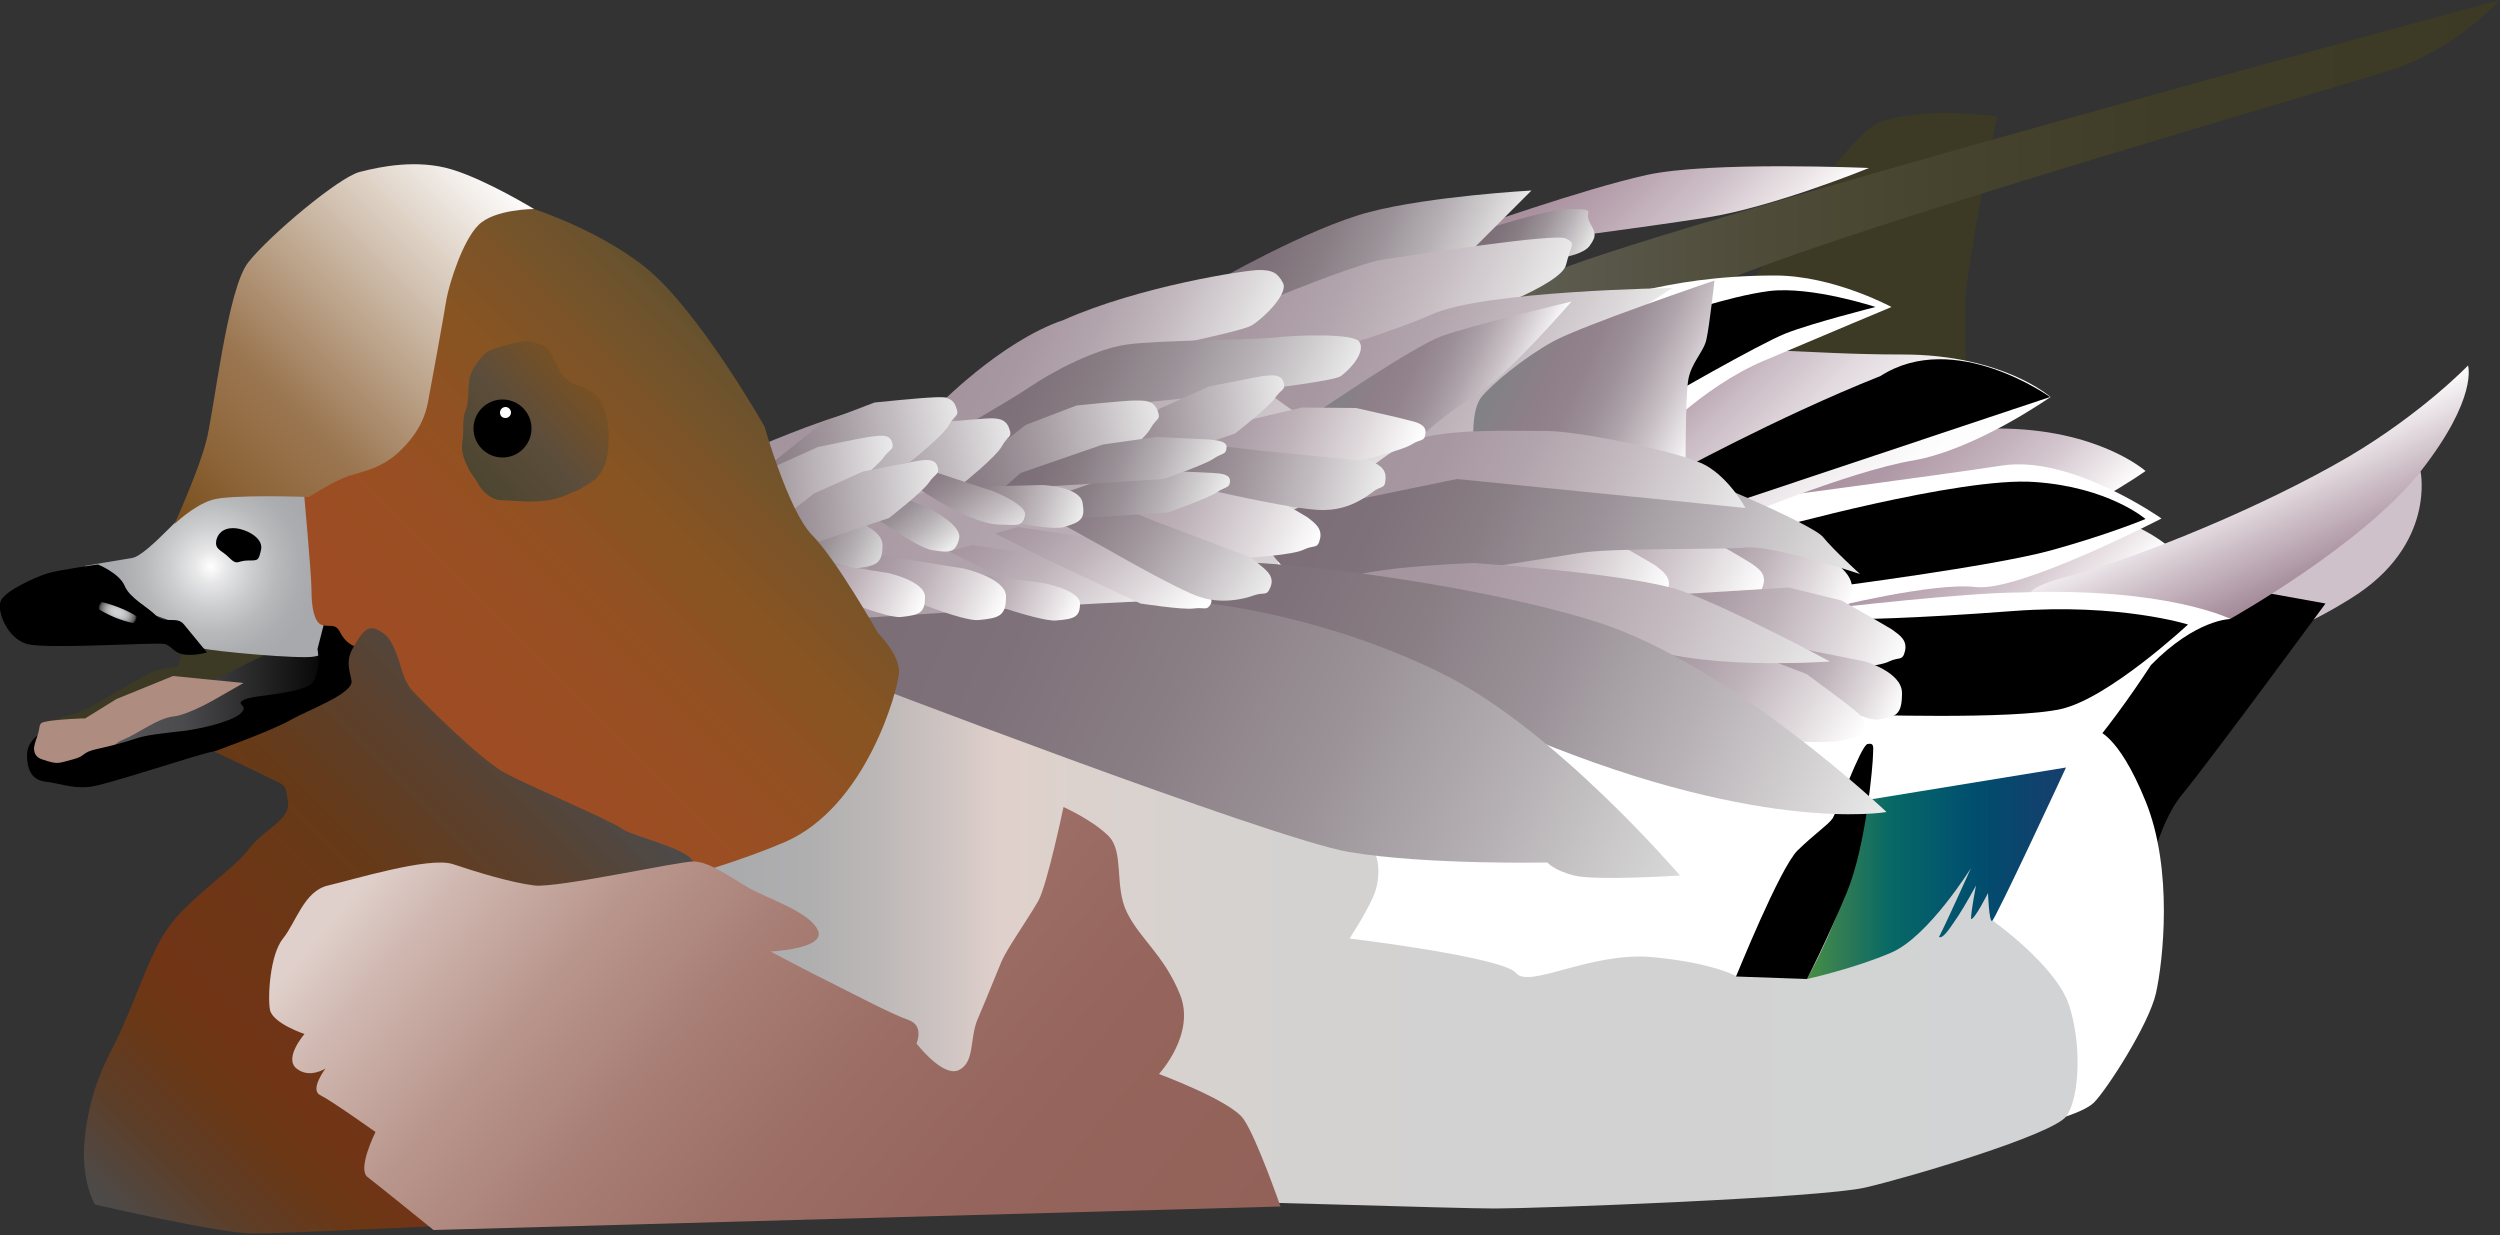 
        <svg xmlns:rdf="http://www.w3.org/1999/02/22-rdf-syntax-ns#" xmlns="http://www.w3.org/2000/svg" xmlns:cc="http://creativecommons.org/ns#" xmlns:xlink="http://www.w3.org/1999/xlink" xmlns:dc="http://purl.org/dc/elements/1.1/" x="0px" y="0px" width="500" height="247" viewBox="0 0 500 247" xml:space="preserve">
            <rect x="0" y="0" width="500" height="247" fill="#333333" stroke="none"/>
            <title>Anas penelope (Eurasian Wigeon)</title>
            <desc xmlns:ian_image_library="https://ian.umces.edu/media-library/">
                <ian_image_library:title>Anas penelope (Eurasian Wigeon)</ian_image_library:title>
                <ian_image_library:descr>Illustration of Anas penelope (Eurasian Wigeon)</ian_image_library:descr>
                <ian_image_library:scene>
                    <ian_image_library:contains>bird, Eurasian, wigeon, Chordata, Aves, Anseriformes, Anatidae, Anas, penelope</ian_image_library:contains>
                    <ian_image_library:when>2003-04-01</ian_image_library:when>
                </ian_image_library:scene>
            </desc>
            
<g id="ian_symbols_845aced851c71c74255be5b52a4a1389">
	<g id="ian_symbols_1f7ba36425e0ea44d9285af3aa0174cb">
	</g>
</g>
<g id="ian_symbols_c35802f944322ac4e187098c7e0a1250">
</g>
<g id="ian_symbols_9b9a05c7d4f202f4357b73972943d64c">
	<g id="ian_symbols_832a0de2d17d0454f532a92383730cfa">
		<g>
				<linearGradient id="ian_symbols_3da125d93e6d5ce409e842e1e4a64220" gradientUnits="userSpaceOnUse" x1="1570.527" y1="2515.414" x2="1000.152" y2="2781.389" gradientTransform="matrix(0.2 0 0 -0.2 -44.145 631.524)">
				<stop  offset="0" style="stop-color:#EBEBEB"/>
				<stop  offset="0.128" style="stop-color:#DBD7D9"/>
				<stop  offset="0.354" style="stop-color:#C3B9BF"/>
				<stop  offset="0.578" style="stop-color:#B2A4AC"/>
				<stop  offset="0.795" style="stop-color:#A797A1"/>
				<stop  offset="1" style="stop-color:#A3939D"/>
			</linearGradient>
			<path fill="url(#ian_symbols_3da125d93e6d5ce409e842e1e4a64220)" d="M150.2,89.9c0,0,13.2-5.8,21.7-7.9c8.5-2.1,17.5-3.2,20.6-2.1c3.2,1.1,6.3,4.8,6.3,4.8l10.6-1.6
				l14.3-6.9l30.2-4.8l20.1,9l12.7,11.6l-11.1,16.4l-24.9,9.5l-47.6,11.1h-44.4L148.7,91"/>
			<path fill="#CFC1C9" d="M484.1,94.2c0,0,3.2,14.8-13.8,25.4c-16.9,10.6-27.5,10.6-27.5,10.6l-5.3-5.3c0,0,11.7-6.4,21.2-10.6
				C468.3,110,484.1,94.2,484.1,94.2L484.1,94.2z"/>
			<path d="M429.1,177.8c0,0,2.1-12.7,7.4-19c5.3-6.4,28.6-38.1,28.6-38.1l-23.3-4.2L415.3,145L429.1,177.8L429.1,177.8z"/>
			<path fill="#FFFFFF" d="M339.2,93.6l79.7,52.1l0.2,0.3c0,0,4.4,0.4,10,14.2c5.6,13.7,3.5,32.1,2.1,38.4
				c-1.4,6.3-9.9,19.4-12.4,21.9c-2.5,2.5-12,4.6-12,4.6l-148.5-20.5l-2.8-95.3L339.2,93.6L339.2,93.6z"/>
			<path fill="#3C3A24" d="M393.1,93.1V60.3c0-6.4,6.3-37,6.3-37s-14.8-2.1-23.3,1.1c-8.5,3.2-32.8,43.4-32.8,43.4L393.1,93.1
				L393.1,93.1z"/>
			<path fill="#3C3A24" d="M9.3,144.3c0,0,4.9,0.3,7.8,0.3c2.8,0,8.5-4.6,10.6-5.3c2.1-0.7,6.4-3.2,9.9-2.8
				c3.5,0.4,10.9,2.1,10.9,2.1l12-3.5v-6.4L36.8,128l-1.1,5.3c0,0-4.2,0.4-6,1.4c-1.8,1.1-7.4,4.2-9.2,5.3c-1.8,1-4.2,2.5-5.7,2.8
				C13.5,143.2,9.3,144.3,9.3,144.3L9.3,144.3z"/>
				<linearGradient id="ian_symbols_1589e433e1cc2f44653c9959c4d79015" gradientUnits="userSpaceOnUse" x1="1976.43" y1="2878.995" x2="1805.69" y2="3049.75" gradientTransform="matrix(0.2 0 0 -0.2 -44.145 631.524)">
				<stop  offset="0" style="stop-color:#FFFFFF"/>
				<stop  offset="0.13" style="stop-color:#EEE8EA"/>
				<stop  offset="0.396" style="stop-color:#CEC0C8"/>
				<stop  offset="0.639" style="stop-color:#B9A4B0"/>
				<stop  offset="0.848" style="stop-color:#AA919F"/>
				<stop  offset="1" style="stop-color:#A48B9A"/>
			</linearGradient>
			<path fill="url(#ian_symbols_1589e433e1cc2f44653c9959c4d79015)" d="M292.9,46.2c0,0,23.7-8.4,36.4-11.2c12.7-2.8,44.5-1.4,44.5-1.4s-19.1,7.8-32.4,9.9
				c-13.4,2.1-35.3,4.9-35.3,4.9L292.9,46.2L292.9,46.2z"/>
				<linearGradient id="ian_symbols_07f000e28c81e0a449c15e700f4a0a73" gradientUnits="userSpaceOnUse" x1="317.239" y1="2464.122" x2="557.666" y2="2464.122" gradientTransform="matrix(0.2 0 0 -0.2 -44.145 631.524)">
				<stop  offset="5.600000e-03" style="stop-color:#59595B"/>
				<stop  offset="0.358" style="stop-color:#4B4B4D"/>
				<stop  offset="1" style="stop-color:#000000"/>
			</linearGradient>
			<polygon fill="url(#ian_symbols_07f000e28c81e0a449c15e700f4a0a73)" points="19.2,147.4 24.8,152 51.2,143.8 67.2,135.4 60.5,127.3 			"/>
				<linearGradient id="ian_symbols_df89285e506d20b491dab812e8833d50" gradientUnits="userSpaceOnUse" x1="2256.987" y1="2482.651" x2="2050.198" y2="2689.395" gradientTransform="matrix(0.2 0 0 -0.2 -44.145 631.524)">
				<stop  offset="0" style="stop-color:#FFFFFF"/>
				<stop  offset="9.590000e-02" style="stop-color:#EEE8EA"/>
				<stop  offset="0.266" style="stop-color:#D3C6CE"/>
				<stop  offset="0.44" style="stop-color:#BFADB7"/>
				<stop  offset="0.618" style="stop-color:#B099A7"/>
				<stop  offset="0.801" style="stop-color:#A88F9D"/>
				<stop  offset="1" style="stop-color:#A48B9A"/>
			</linearGradient>
			<path fill="url(#ian_symbols_df89285e506d20b491dab812e8833d50)" d="M433.3,109c0,0-9.5-8.5-29.6-8.5c-20.1,0-31.8-2.1-39.2,0c-7.4,2.1-26.5,21.2-26.5,21.2l29.6,12.7
				c0,0,25.4-10.6,38.1-12.7C418.5,119.6,433.3,109,433.3,109L433.3,109z"/>
				<linearGradient id="ian_symbols_59d039cbb023b104e964ba6583a5753f" gradientUnits="userSpaceOnUse" x1="1708.074" y1="3007.566" x2="2726.178" y2="3007.566" gradientTransform="matrix(0.2 0 0 -0.2 -44.145 631.524)">
				<stop  offset="0" style="stop-color:#626156"/>
				<stop  offset="8.460000e-02" style="stop-color:#5A594C"/>
				<stop  offset="0.253" style="stop-color:#4F4C3A"/>
				<stop  offset="0.442" style="stop-color:#46432E"/>
				<stop  offset="0.663" style="stop-color:#3F3D27"/>
				<stop  offset="1" style="stop-color:#3C3A24"/>
			</linearGradient>
			<path fill="url(#ian_symbols_59d039cbb023b104e964ba6583a5753f)" d="M309.5,55C323.3,47.6,500,0,500,0s-8.5,9.5-21.2,13.8C466.2,18,313.8,61.4,340.2,61.4
				c26.5,0-43.4,1.1-43.4,1.1S295.8,62.4,309.5,55L309.5,55z"/>
				<linearGradient id="ian_symbols_c4d522e57ee4fe14ad126795bda881a1" gradientUnits="userSpaceOnUse" x1="2469.989" y1="2693.501" x2="2524.89" y2="2575.765" gradientTransform="matrix(0.2 0 0 -0.2 -44.145 631.524)">
				<stop  offset="0" style="stop-color:#FFFFFF"/>
				<stop  offset="0.57" style="stop-color:#CABAC3"/>
				<stop  offset="1" style="stop-color:#A48B9A"/>
			</linearGradient>
			<path fill="url(#ian_symbols_c4d522e57ee4fe14ad126795bda881a1)" d="M413.2,115.4c14.9-4,39.3-14,56.6-24.1c14.7-8.7,23.8-18.2,23.8-18.2s2.1,6.4-9.5,21.2
				C472.5,109,446,123.8,446,123.8S385.7,122.8,413.2,115.4L413.2,115.4z"/>
			<path fill="#FFFFFF" d="M359.3,164c0,0,25.4,6.4,42.3,0c8.5-3.2,20.1-18,28.6-31c9-9.2,15.9-9.2,15.9-9.2s-12.7-6.4-42.3-5.3
				c-10.6,0-38.1,3.2-38.1,3.2L359.3,164L359.3,164z"/>
				<linearGradient id="ian_symbols_27f1caed962fbf8439329b07bcd0d2f5" gradientUnits="userSpaceOnUse" x1="2235.785" y1="2556.844" x2="2028.924" y2="2763.68" gradientTransform="matrix(0.2 0 0 -0.2 -44.145 631.524)">
				<stop  offset="0" style="stop-color:#FFFFFF"/>
				<stop  offset="9.590000e-02" style="stop-color:#EEE8EA"/>
				<stop  offset="0.266" style="stop-color:#D3C6CE"/>
				<stop  offset="0.44" style="stop-color:#BFADB7"/>
				<stop  offset="0.618" style="stop-color:#B099A7"/>
				<stop  offset="0.801" style="stop-color:#A88F9D"/>
				<stop  offset="1" style="stop-color:#A48B9A"/>
			</linearGradient>
			<path fill="url(#ian_symbols_27f1caed962fbf8439329b07bcd0d2f5)" d="M429.1,94.2c0,0-9.5-8.5-29.6-8.5c-20.1,0-31.7-2.1-39.2,0c-7.4,2.1-26.5,21.2-26.5,21.2
				l29.6,12.7c0,0,25.4-10.6,38.1-12.7C414.3,104.8,429.1,94.2,429.1,94.2L429.1,94.2z"/>
			<path fill="#FFFFFF" d="M432.3,103.7c0,0-18-12.7-31.8-10.6c-13.8,2.1-54,7.4-54,7.4l19,21.2c0,0,21.2-5.3,29.6-4.3
				C403.7,118.5,432.3,103.7,432.3,103.7L432.3,103.7z"/>
				<linearGradient id="ian_symbols_ac77d16d7088dae485334c64a8243544" gradientUnits="userSpaceOnUse" x1="2140.423" y1="2631.079" x2="1933.551" y2="2837.961" gradientTransform="matrix(0.2 0 0 -0.2 -44.145 631.524)">
				<stop  offset="0" style="stop-color:#FFFFFF"/>
				<stop  offset="0.177" style="stop-color:#FCFCFC"/>
				<stop  offset="0.365" style="stop-color:#F2EEF0"/>
				<stop  offset="0.559" style="stop-color:#E1D9DE"/>
				<stop  offset="0.755" style="stop-color:#CABBC4"/>
				<stop  offset="0.953" style="stop-color:#AD95A3"/>
				<stop  offset="1" style="stop-color:#A48B9A"/>
			</linearGradient>
			<path fill="url(#ian_symbols_ac77d16d7088dae485334c64a8243544)" d="M410.1,79.4c0,0-9.5-8.5-29.6-8.5c-20.1,0-31.8-2.1-39.2,0c-7.4,2.1-26.5,21.2-26.5,21.2
				l29.7,12.7c0,0,25.4-10.6,38.1-12.7C395.2,89.9,410.1,79.4,410.1,79.4L410.1,79.4z"/>
			<path fill="#FFFFFF" d="M378.3,61.4c0,0-11.6-6.3-23.3-6.3c-11.7,0-20.4,1.6-26.4,3c-6,1.4,1,30.9,1,30.9s10.6-11.6,23.3-16.9
				C365.6,66.7,378.3,61.4,378.3,61.4L378.3,61.4z"/>
			<path d="M370.9,142.9c0,0,31.7,1.1,41.3-1.1c9.5-2.1,25.4-16.9,25.4-16.9s-13.7-4.3-34.9-2.7c-21.2,1.6-30.7,1.6-30.7,1.6
				L370.9,142.9L370.9,142.9z"/>
			<path d="M365.6,117.5c0,0,32.8-4.2,44.5-7.4c11.6-3.2,19-6.3,19-6.3s-7.4-6.4-22.2-7.4c-14.8-1.1-52.9,9.5-52.9,9.5L365.6,117.5
				L365.6,117.5z"/>
				<linearGradient id="ian_symbols_f7e0f484271117e4515956e7082c321b" gradientUnits="userSpaceOnUse" x1="2066.2" y1="2543.544" x2="1917.589" y2="2612.839" gradientTransform="matrix(0.2 0 0 -0.2 -44.145 631.524)">
				<stop  offset="0" style="stop-color:#FFFFFF"/>
				<stop  offset="0.273" style="stop-color:#DFD9DC"/>
				<stop  offset="0.588" style="stop-color:#BFB3BA"/>
				<stop  offset="0.842" style="stop-color:#AB9CA5"/>
				<stop  offset="1" style="stop-color:#A3939D"/>
			</linearGradient>
			<path fill="url(#ian_symbols_f7e0f484271117e4515956e7082c321b)" d="M370.4,117.5c0,3.7-2.1,5.3-2.1,5.3l-33.9-3.7l5.8-6.3l-0.5-4.8l24.9,3.2
				C364.6,111.1,370.4,113.8,370.4,117.5L370.4,117.5z"/>
				<linearGradient id="ian_symbols_1517328f216a3c64215028d596c94a62" gradientUnits="userSpaceOnUse" x1="1980.751" y1="2561.589" x2="1778.968" y2="2655.64" gradientTransform="matrix(0.2 0 0 -0.2 -44.145 631.524)">
				<stop  offset="0" style="stop-color:#FFFFFF"/>
				<stop  offset="0.273" style="stop-color:#DFD9DC"/>
				<stop  offset="0.588" style="stop-color:#BFB3BA"/>
				<stop  offset="0.842" style="stop-color:#AB9CA5"/>
				<stop  offset="1" style="stop-color:#A3939D"/>
			</linearGradient>
			<path fill="url(#ian_symbols_1517328f216a3c64215028d596c94a62)" d="M352.7,116.8c-0.5,2.1-1,1.1-3.2,2.1c-2.1,1.1-10.6,1.6-10.6,1.6l-19.6-7.4l-11.7-4.8l4.2-3.2
				l17.4-1.1l10.6,2.6c0,0,8.5,4.8,10,5.8C351.7,113.6,353.2,114.7,352.7,116.8L352.7,116.8z"/>
				<linearGradient id="ian_symbols_73e89c0a9f1d4b540989bf0680518a95" gradientUnits="userSpaceOnUse" x1="1885.382" y1="2558.042" x2="1683.567" y2="2652.135" gradientTransform="matrix(0.2 0 0 -0.2 -44.145 631.524)">
				<stop  offset="0" style="stop-color:#FFFFFF"/>
				<stop  offset="0.273" style="stop-color:#DFD9DC"/>
				<stop  offset="0.588" style="stop-color:#BFB3BA"/>
				<stop  offset="0.842" style="stop-color:#AB9CA5"/>
				<stop  offset="1" style="stop-color:#A3939D"/>
			</linearGradient>
			<path fill="url(#ian_symbols_73e89c0a9f1d4b540989bf0680518a95)" d="M333.7,117.5c-0.5,2.1-1.1,1.1-3.2,2.1c-2.1,1.1-10.6,1.6-10.6,1.6l-19.6-7.4l-11.6-4.8l4.2-3.2
				l17.5-1.1l10.6,2.6c0,0,8.5,4.8,10.1,5.8C332.6,114.3,334.2,115.4,333.7,117.5L333.7,117.5z"/>
			<path d="M333.8,95.3c0,0,21.2-11.7,42.3-20.1c14.8-9.5,33.9,4.2,33.9,4.2l-63.5,21.2L333.8,95.3L333.8,95.3z"/>
				<linearGradient id="ian_symbols_61d236ae705e4264397e0eebc8d1233c" gradientUnits="userSpaceOnUse" x1="2037.357" y1="2487.185" x2="1530.297" y2="2723.656" gradientTransform="matrix(0.2 0 0 -0.2 -44.145 631.524)">
				<stop  offset="0" style="stop-color:#EBEBEB"/>
				<stop  offset="8.720000e-02" style="stop-color:#D9D7D8"/>
				<stop  offset="0.277" style="stop-color:#B7B1B5"/>
				<stop  offset="0.465" style="stop-color:#9B9399"/>
				<stop  offset="0.65" style="stop-color:#8A7E85"/>
				<stop  offset="0.83" style="stop-color:#7E7179"/>
				<stop  offset="1" style="stop-color:#7B6D75"/>
			</linearGradient>
			<path fill="url(#ian_symbols_61d236ae705e4264397e0eebc8d1233c)" d="M252.9,109c-3.4-4.2,9.5-8.5,13.8-10.6c4.2-2.1,21.7-6.9,26.5-6.9c4.8,0,32.8-0.5,38.6,1.1
				c5.8,1.6,30.7,12.2,32.8,14.8c2.1,2.6,7.4,7.4,7.4,7.4s-17.5-5.8-22.8-5.3c-5.3,0.5-26.5,0-33.3,1.1c-6.9,1.1-22.8,3.7-28.6,4.2
				c-5.8,0.5-28,1.6-28,1.6S256.2,113.2,252.9,109L252.9,109z"/>
			<path d="M331.7,80.4c0,0,20.1-11.6,25.4-13.7c5.3-2.1,18-5.3,18-5.3s-12.7-4.2-21.2-3.2c-8.5,1.1-20.1,5.3-20.1,5.3L331.7,80.4
				L331.7,80.4z"/>
				<linearGradient id="ian_symbols_2cb19616b96cda54a1bae2f93cd394ec" gradientUnits="userSpaceOnUse" x1="1807.685" y1="2901.292" x2="1708.135" y2="2947.71" gradientTransform="matrix(0.2 0 0 -0.2 -44.145 631.524)">
				<stop  offset="0" style="stop-color:#EBEBEB"/>
				<stop  offset="8.720000e-02" style="stop-color:#D9D7D8"/>
				<stop  offset="0.277" style="stop-color:#B7B1B5"/>
				<stop  offset="0.465" style="stop-color:#9B9399"/>
				<stop  offset="0.65" style="stop-color:#8A7E85"/>
				<stop  offset="0.83" style="stop-color:#7E7179"/>
				<stop  offset="1" style="stop-color:#7B6D75"/>
			</linearGradient>
			<path fill="url(#ian_symbols_2cb19616b96cda54a1bae2f93cd394ec)" d="M295.2,46.5c0,0,13.7-4.7,19-4.7s2.6,0.5,3.7,2.6c1.1,2.1,1.6,2.6,0,4.8
				c-1.6,2.1-7.4,2.6-7.4,2.6l-15.9,1.1L295.2,46.5L295.2,46.5z"/>
				<linearGradient id="ian_symbols_b9a2d434c18f1514599b3ef74ad16b0f" gradientUnits="userSpaceOnUse" x1="2122.162" y1="2494.354" x2="1910.577" y2="2593.056" gradientTransform="matrix(0.2 0 0 -0.2 -44.145 631.524)">
				<stop  offset="0" style="stop-color:#FFFFFF"/>
				<stop  offset="0.273" style="stop-color:#DFD9DC"/>
				<stop  offset="0.588" style="stop-color:#BFB3BA"/>
				<stop  offset="0.842" style="stop-color:#AB9CA5"/>
				<stop  offset="1" style="stop-color:#A3939D"/>
			</linearGradient>
			<path fill="url(#ian_symbols_b9a2d434c18f1514599b3ef74ad16b0f)" d="M381,130.2c-0.5,2.1-1.1,1.1-3.2,2.1c-2.1,1.1-10.6,1.6-10.6,1.6l-19.6-7.4l-11.6-4.7l-1-2.9
				l22.7-1.4l10.6,2.6c0,0,8.5,4.8,10.1,5.8C379.9,127,381.5,128,381,130.2L381,130.2z"/>
				<linearGradient id="ian_symbols_00784832064f097485716c836cd57414" gradientUnits="userSpaceOnUse" x1="2126.093" y1="2455.855" x2="1995.924" y2="2516.53" gradientTransform="matrix(0.2 0 0 -0.2 -44.145 631.524)">
				<stop  offset="0" style="stop-color:#FFFFFF"/>
				<stop  offset="0.273" style="stop-color:#DFD9DC"/>
				<stop  offset="0.588" style="stop-color:#BFB3BA"/>
				<stop  offset="0.842" style="stop-color:#AB9CA5"/>
				<stop  offset="1" style="stop-color:#A3939D"/>
			</linearGradient>
			<path fill="url(#ian_symbols_00784832064f097485716c836cd57414)" d="M373,132.3c0,0,7.4,2.1,7.4,6.3c0,4.3-1.1,4.8-4.8,5.3c-3.7,0.5-23.5-10.3-23.5-10.3l4.9-4.5
				L373,132.3L373,132.3z"/>
				<linearGradient id="ian_symbols_0c8c788ab625ee24d909e7b311a5e94c" gradientUnits="userSpaceOnUse" x1="1707.914" y1="2870.15" x2="1480.505" y2="2976.198" gradientTransform="matrix(0.2 0 0 -0.2 -44.145 631.524)">
				<stop  offset="0" style="stop-color:#EBEBEB"/>
				<stop  offset="8.720000e-02" style="stop-color:#D9D7D8"/>
				<stop  offset="0.277" style="stop-color:#B7B1B5"/>
				<stop  offset="0.465" style="stop-color:#9B9399"/>
				<stop  offset="0.65" style="stop-color:#8A7E85"/>
				<stop  offset="0.83" style="stop-color:#7E7179"/>
				<stop  offset="1" style="stop-color:#7B6D75"/>
			</linearGradient>
			<path fill="url(#ian_symbols_0c8c788ab625ee24d909e7b311a5e94c)" d="M242.4,56.7c0,0,19.2-11.1,31.5-14.3c12.3-3.2,32.4-4.3,32.4-4.3l-12.2,12.2l-40.7,13.2
				L242.4,56.7L242.4,56.7z"/>
				<linearGradient id="ian_symbols_c58fb57aa58c44f4517ab5fe7ab337ef" gradientUnits="userSpaceOnUse" x1="1743.552" y1="2797.933" x2="1438.896" y2="2939.996" gradientTransform="matrix(0.2 0 0 -0.2 -44.145 631.524)">
				<stop  offset="0" style="stop-color:#EBEBEB"/>
				<stop  offset="0.128" style="stop-color:#DBD7D9"/>
				<stop  offset="0.354" style="stop-color:#C3B9BF"/>
				<stop  offset="0.578" style="stop-color:#B2A4AC"/>
				<stop  offset="0.795" style="stop-color:#A797A1"/>
				<stop  offset="1" style="stop-color:#A3939D"/>
			</linearGradient>
			<path fill="url(#ian_symbols_c58fb57aa58c44f4517ab5fe7ab337ef)" d="M231.6,69.2c0,0,37.7-16.3,45.1-17.3c7.4-1.1,34.4-5.3,36.5-4.2c2.1,1.1,1,1.1,0,5.3
				c-1.1,4.2-19.6,10.6-19.6,10.6L266.1,72L231.6,69.2L231.6,69.2z"/>
				<linearGradient id="ian_symbols_4dab9bc63102c44439e8d5511539eedd" gradientUnits="userSpaceOnUse" x1="1837.853" y1="2749.265" x2="1518.53" y2="2898.16" gradientTransform="matrix(0.2 0 0 -0.2 -44.145 631.524)">
				<stop  offset="0" style="stop-color:#EBEBEB"/>
				<stop  offset="0.128" style="stop-color:#DBD7D9"/>
				<stop  offset="0.354" style="stop-color:#C3B9BF"/>
				<stop  offset="0.578" style="stop-color:#B2A4AC"/>
				<stop  offset="0.795" style="stop-color:#A797A1"/>
				<stop  offset="1" style="stop-color:#A3939D"/>
			</linearGradient>
			<path fill="url(#ian_symbols_4dab9bc63102c44439e8d5511539eedd)" d="M248.7,75.1c0,0,27-7.4,37.6-12.2c10.6-4.8,48.2-5.3,48.2-5.3l-28,18l-11.7,14.3l-31.2-4.2
				L248.7,75.1L248.7,75.1z"/>
				<linearGradient id="ian_symbols_03480eff26170fb4998285898d321c49" gradientUnits="userSpaceOnUse" x1="1751.73" y1="2767.499" x2="1585.078" y2="2845.198" gradientTransform="matrix(0.2 0 0 -0.2 -44.145 631.524)">
				<stop  offset="0" style="stop-color:#FFFFFF"/>
				<stop  offset="7.090000e-02" style="stop-color:#ECE9EB"/>
				<stop  offset="0.211" style="stop-color:#CBC3C8"/>
				<stop  offset="0.351" style="stop-color:#B0A5AC"/>
				<stop  offset="0.488" style="stop-color:#9D9099"/>
				<stop  offset="0.622" style="stop-color:#93838D"/>
				<stop  offset="0.747" style="stop-color:#8F7F89"/>
				<stop  offset="1" style="stop-color:#808285"/>
			</linearGradient>
			<path fill="url(#ian_symbols_03480eff26170fb4998285898d321c49)" d="M263.5,82.4c0,0,19.1-13.1,24.9-15.2c5.8-2.1,25.9-6.9,25.9-6.9S301,75.7,294.7,79.4
				c-6.3,3.7-11.1,8.5-11.1,8.5l-13.2-3.7L263.5,82.4L263.5,82.4z"/>
				<linearGradient id="ian_symbols_071b5d9d0dd916548d45e5b88313f08d" gradientUnits="userSpaceOnUse" x1="1934.497" y1="2747.898" x2="1738.836" y2="2839.144" gradientTransform="matrix(0.2 0 0 -0.2 -44.145 631.524)">
				<stop  offset="0" style="stop-color:#FFFFFF"/>
				<stop  offset="7.090000e-02" style="stop-color:#ECE9EB"/>
				<stop  offset="0.211" style="stop-color:#CBC3C8"/>
				<stop  offset="0.351" style="stop-color:#B0A5AC"/>
				<stop  offset="0.488" style="stop-color:#9D9099"/>
				<stop  offset="0.622" style="stop-color:#93838D"/>
				<stop  offset="0.747" style="stop-color:#8F7F89"/>
				<stop  offset="1" style="stop-color:#808285"/>
			</linearGradient>
			<path fill="url(#ian_symbols_071b5d9d0dd916548d45e5b88313f08d)" d="M294.7,88.4c0,0-0.5-6.4,1.6-9c2.1-2.6,8.5-7.9,14.3-11.1c5.8-3.2,32.3-12.2,32.3-12.2
				s-1,9-1.6,11.7c-0.5,2.6-3.2,4.8-3.7,8.5c-0.5,3.7-0.5,17.5-0.5,17.5L294.7,88.4L294.7,88.4z"/>
				<linearGradient id="ian_symbols_647bc154dface974ddcb3e32f9c09ba1" gradientUnits="userSpaceOnUse" x1="1938.346" y1="2585.644" x2="1593.546" y2="2746.431" gradientTransform="matrix(0.2 0 0 -0.2 -44.145 631.524)">
				<stop  offset="0" style="stop-color:#EBEBEB"/>
				<stop  offset="0.128" style="stop-color:#DBD7D9"/>
				<stop  offset="0.354" style="stop-color:#C3B9BF"/>
				<stop  offset="0.578" style="stop-color:#B2A4AC"/>
				<stop  offset="0.795" style="stop-color:#A797A1"/>
				<stop  offset="1" style="stop-color:#A3939D"/>
			</linearGradient>
			<path fill="url(#ian_symbols_647bc154dface974ddcb3e32f9c09ba1)" d="M265.6,101.1c0,0,11.1-11.2,17.9-13.3c6.9-2.1,19.6-1.6,25.9-1.6c6.4,0,27,4.2,31.8,6.9
				c4.8,2.7,7.9,8.5,7.9,8.5l-57.7-5.8L265.6,101.1L265.6,101.1z"/>
				<radialGradient id="ian_symbols_735acdfd7fe6c25485beb6c0257a797d" cx="431.572" cy="2591.191" r="107.462" gradientTransform="matrix(0.2 0 0 -0.2 -44.145 631.524)" gradientUnits="userSpaceOnUse">
				<stop  offset="0" style="stop-color:#FFFFFF"/>
				<stop  offset="0.151" style="stop-color:#E7E7E8"/>
				<stop  offset="0.388" style="stop-color:#CBCDCE"/>
				<stop  offset="0.615" style="stop-color:#B7B9BB"/>
				<stop  offset="0.824" style="stop-color:#ACADB0"/>
				<stop  offset="1" style="stop-color:#A8A9AC"/>
			</radialGradient>
			<path fill="url(#ian_symbols_735acdfd7fe6c25485beb6c0257a797d)" d="M16.9,113.2c0,0,6.3-1.1,9.5-1.6c3.2-0.5,11.7-11.1,13.8-11.6c2.1-0.5,19.4-3.1,20.6-2.6
				c1.2,0.5,0.8,1.4,1.1,2.1c0.2,0.8,0.5,16.4,0.5,16.4s1.8,4.5,2.1,6.4c0.3,1.9-0.8,2,0,2.6c0.8,0.7,1.5,0.5,2.1,1.1
				c0.6,0.6,0.7,2,0,3.2c-0.7,1.2-1,1.5-3.7,2.1c-2.7,0.6-20.7-1.1-22.2-1.6c-1.5-0.5-1.6-2.2-3.2-3.7c-1.6-1.5-7.4-3.2-7.4-3.2
				L16.9,113.2L16.9,113.2z"/>
				<linearGradient id="ian_symbols_885afb022e0094c47194d7d09bab04af" gradientUnits="userSpaceOnUse" x1="1836.74" y1="2625.604" x2="1634.885" y2="2719.716" gradientTransform="matrix(0.198 2.330000e-02 2.330000e-02 -0.198 -54.435 627.028)">
				<stop  offset="0" style="stop-color:#FFFFFF"/>
				<stop  offset="0.273" style="stop-color:#DFD9DC"/>
				<stop  offset="0.588" style="stop-color:#BFB3BA"/>
				<stop  offset="0.842" style="stop-color:#AB9CA5"/>
				<stop  offset="1" style="stop-color:#A3939D"/>
			</linearGradient>
			<path fill="url(#ian_symbols_885afb022e0094c47194d7d09bab04af)" d="M372.7,146.2c-0.8,2-1.2,0.9-3.4,1.7c-2.2,0.8-10.7,0.4-10.7,0.4l-18.6-9.7l-11-6.1l4.6-2.6
				l17.5,1l10.2,3.9c0,0,7.8,5.7,9.3,7C372,142.9,373.5,144.1,372.7,146.2L372.7,146.2z"/>
			<path d="M0.1,120.3c-0.7,2.1,1.4,7.4,5.3,8.5c3.9,1.1,26.1-0.4,27.5,0c1.4,0.3,1.8,1.8,3.9,2.1c2.1,0.3,4.6-0.4,4.6-0.4
				s-3.2-3.9-4.6-5.6c-1.4-1.8-3.9,0-5.6-1.8c-1.8-1.8-5.3-3.5-6.3-6c-1.1-2.5-5.3-4.2-5.3-4.2s-8.1,1.1-10.2,1.8
				C7.2,115.4,0.8,118.2,0.1,120.3L0.1,120.3z"/>
			<path fill="#AE8C80" d="M9.3,144.3c-1.8,0.3-1.1,0.7-1.8,2.8c-0.7,2.1-1.4,5-1.4,5l7,1.8l9.5-3.2c0,0-0.7-1.7,2.1-2.8
				c2.8-1.1,6.7-4.2,9.9-4.6c3.2-0.3,9.2-3.9,9.2-3.9l4.9-2.8l-14.1-1.4l-11.3,4.6l-6.3,3.9C17.1,143.6,11.1,143.9,9.3,144.3
				L9.3,144.3z"/>
				<linearGradient id="ian_symbols_fb68d60204ed567419fb173d3bea8707" gradientUnits="userSpaceOnUse" x1="2026.286" y1="2440.299" x2="1594.848" y2="2641.463" gradientTransform="matrix(0.2 0 0 -0.2 -44.145 631.524)">
				<stop  offset="0" style="stop-color:#EBEBEB"/>
				<stop  offset="0.128" style="stop-color:#DBD7D9"/>
				<stop  offset="0.354" style="stop-color:#C3B9BF"/>
				<stop  offset="0.578" style="stop-color:#B2A4AC"/>
				<stop  offset="0.795" style="stop-color:#A797A1"/>
				<stop  offset="1" style="stop-color:#A3939D"/>
			</linearGradient>
			<path fill="url(#ian_symbols_fb68d60204ed567419fb173d3bea8707)" d="M366,132.3c0,0-19.7-10.6-29.6-14.1c-9.9-3.5-41.6-5.6-41.6-5.6s-33,1.2-24.9,5.2
				c5.4,2.7,51.4,7.8,55.9,10.3C337,134.4,366,132.3,366,132.3L366,132.3z"/>
				<linearGradient id="ian_symbols_8f530ea22acb8f34113506f7a5f0877f" gradientUnits="userSpaceOnUse" x1="958.435" y1="3853.102" x2="756.579" y2="3947.21" gradientTransform="matrix(0.196 3.800000e-02 2.550000e-02 -0.132 -55.07 597.097)">
				<stop  offset="0" style="stop-color:#FFFFFF"/>
				<stop  offset="0.273" style="stop-color:#DFD9DC"/>
				<stop  offset="0.588" style="stop-color:#BFB3BA"/>
				<stop  offset="0.842" style="stop-color:#AB9CA5"/>
				<stop  offset="1" style="stop-color:#A3939D"/>
			</linearGradient>
			<path fill="url(#ian_symbols_8f530ea22acb8f34113506f7a5f0877f)" d="M232.9,124.4c-0.8,1.3-1.2,0.5-3.4,0.8c-2.2,0.3-10.6-0.9-10.6-0.9l-18.3-8.6l-10.8-5.4l4.6-1.3
				l17.3,2.6l10,3.8c0,0,7.7,4.7,9.1,5.7C232.2,122.1,233.7,123.1,232.9,124.4L232.9,124.4z"/>
				<linearGradient id="ian_symbols_7cec038ec816afd4f99a8963bb79b99e" gradientUnits="userSpaceOnUse" x1="854.589" y1="2234.8" x2="2302.863" y2="2234.8" gradientTransform="matrix(0.2 0 0 -0.2 -44.145 631.524)">
				<stop  offset="5.600000e-03" style="stop-color:#A8A9AC"/>
				<stop  offset="7.050000e-02" style="stop-color:#AAABAD"/>
				<stop  offset="0.122" style="stop-color:#B0AFB0"/>
				<stop  offset="0.17" style="stop-color:#BDB8B8"/>
				<stop  offset="0.215" style="stop-color:#CEC4C2"/>
				<stop  offset="0.253" style="stop-color:#E0D0CB"/>
				<stop  offset="0.305" style="stop-color:#DCD2CD"/>
				<stop  offset="0.415" style="stop-color:#D5D2D0"/>
				<stop  offset="0.57" style="stop-color:#D2D2D2"/>
				<stop  offset="1" style="stop-color:#D2D3D4"/>
			</linearGradient>
			<path fill="url(#ian_symbols_7cec038ec816afd4f99a8963bb79b99e)" d="M390.5,168.8l10.1,5.8l-2.1,9.5c0,0,12.7,9,15.3,16.9c2.6,7.9,2.1,18.5-0.5,22.2
				c-2.6,3.7-31.2,12.2-40.2,14.3c-9,2.1-65.6,4.2-74.1,4.2c-8.5,0-54.5-1.6-66.7-1.6c-12.2,0-73,1.6-73,1.6l-32.8-66.7
				c0,0,27-6.9,30.2-8.5c3.2-1.6,9.5-9,12.7-13.7c3.2-4.8,5.3-23.8,5.3-23.8s97.9,39.7,99.5,40.7c1.6,1.1,2.1,5.8,0.5,9.5
				c-1.6,3.7-4.8,8.5-4.8,8.5s30.7,3.7,33.3,6.9c2.6,3.2,14.8-4.2,27-3.2c12.2,1.1,17,3.8,17,3.8L390.5,168.8L390.5,168.8z"/>
				<linearGradient id="ian_symbols_bacd89def5bec804cd163d021f59f03c" gradientUnits="userSpaceOnUse" x1="2031.638" y1="2289.105" x2="2291.457" y2="2289.105" gradientTransform="matrix(0.2 0 0 -0.2 -44.145 631.524)">
				<stop  offset="0" style="stop-color:#448D45"/>
				<stop  offset="0.12" style="stop-color:#307C55"/>
				<stop  offset="0.302" style="stop-color:#086965"/>
				<stop  offset="0.475" style="stop-color:#035B6C"/>
				<stop  offset="0.637" style="stop-color:#004E6E"/>
				<stop  offset="0.783" style="stop-color:#09466E"/>
				<stop  offset="0.909" style="stop-color:#13416D"/>
				<stop  offset="1" style="stop-color:#173F6D"/>
			</linearGradient>
			<path fill="url(#ian_symbols_bacd89def5bec804cd163d021f59f03c)" d="M361.4,195.8c0,0,9.5-2.1,16.9-5.3c7.4-3.2,15.9-16.9,15.9-16.9s-4.8,10.7-6.4,13.8
				c0.9,0.5,2.7-2.6,3.9-4.3c1.2-1.8,3.5-6,3.5-6s-1,5.1-1,6.7c0.7,0.2,3.4-5.2,3.4-5.2s0.2,5.7,0.8,5.6
				c0.6-0.1,14.8-30.7,14.8-30.7l-39.2,6.4c0,0-3.2,11.6-5.3,19C366.7,186.3,361.4,195.8,361.4,195.8L361.4,195.8z"/>
			<path d="M347.2,195.3l14.2,0.5c0,0,4.1-8,8-17.4c3.9-9.5,5.2-25.9,5.2-27.4c0-1.4,0.4-2.5-1.1-2.2c-1.4,0.4-6.1,13.6-7,14.9
				c-0.9,1.3-3.4,2.9-7,6.4C355.9,173.7,347.2,195.4,347.2,195.3L347.2,195.3z"/>
				<linearGradient id="ian_symbols_76d9cff3221fce444996908456534caf" gradientUnits="userSpaceOnUse" x1="2093.705" y1="2312.758" x2="1392.768" y2="2639.605" gradientTransform="matrix(0.2 0 0 -0.2 -44.145 631.524)">
				<stop  offset="0" style="stop-color:#EBEBEB"/>
				<stop  offset="8.720000e-02" style="stop-color:#D9D7D8"/>
				<stop  offset="0.277" style="stop-color:#B7B1B5"/>
				<stop  offset="0.465" style="stop-color:#9B9399"/>
				<stop  offset="0.65" style="stop-color:#8A7E85"/>
				<stop  offset="0.83" style="stop-color:#7E7179"/>
				<stop  offset="1" style="stop-color:#7B6D75"/>
			</linearGradient>
			<path fill="url(#ian_symbols_76d9cff3221fce444996908456534caf)" d="M241.8,112.7c6.4-1.6,50.3,3.2,77.3,11.6c27,8.5,58.2,38.1,58.2,38.1s-26.4,4.8-76.2-16.9
				c-24-10.4-75.1-23.8-75.1-23.8S235.4,114.3,241.8,112.7L241.8,112.7z"/>
				<linearGradient id="ian_symbols_b3cc73c14ceee1546949349560ce6e7d" gradientUnits="userSpaceOnUse" x1="1885.75" y1="2246.47" x2="1101.283" y2="2612.275" gradientTransform="matrix(0.2 0 0 -0.2 -44.145 631.524)">
				<stop  offset="0" style="stop-color:#DAD9D9"/>
				<stop  offset="1.040000e-02" style="stop-color:#D7D7D7"/>
				<stop  offset="0.216" style="stop-color:#B6B1B4"/>
				<stop  offset="0.42" style="stop-color:#9B9398"/>
				<stop  offset="0.621" style="stop-color:#8A7E85"/>
				<stop  offset="0.816" style="stop-color:#7E7179"/>
				<stop  offset="1" style="stop-color:#7B6D75"/>
			</linearGradient>
			<path fill="url(#ian_symbols_b3cc73c14ceee1546949349560ce6e7d)" d="M336,175.1c0,0-16.9,1.1-21.2,0c-4.2-1.1-5.3-2.6-5.3-2.6s-24.3,0.5-39.7-2.1
				c-15.4-2.6-101.1-35.5-101.1-35.5l0.5-11.1c0,0,55.6-3.7,64.6-3.7c9,0,32.8,3.7,55,14.8C311.1,146,336,175.1,336,175.1L336,175.1
				z"/>
				<linearGradient id="ian_symbols_1d95f889f966df24c92c811218194b73" gradientUnits="userSpaceOnUse" x1="1455.185" y1="2761.827" x2="1214.571" y2="2874.026" gradientTransform="matrix(0.2 0 0 -0.2 -44.145 631.524)">
				<stop  offset="0" style="stop-color:#EBEBEB"/>
				<stop  offset="0.128" style="stop-color:#DBD7D9"/>
				<stop  offset="0.354" style="stop-color:#C3B9BF"/>
				<stop  offset="0.578" style="stop-color:#B2A4AC"/>
				<stop  offset="0.795" style="stop-color:#A797A1"/>
				<stop  offset="1" style="stop-color:#A3939D"/>
			</linearGradient>
			<path fill="url(#ian_symbols_1d95f889f966df24c92c811218194b73)" d="M187.3,81.5c0,0,12.7-13.2,25.4-17.5C228,57.2,249.2,54,251.8,54c2.6,0,3.7,0.5,4.8,2.6
				c1.1,2.1-3.8,7-6.3,8.5c-2.5,1.5-30.2,6.9-30.2,6.9l-27,13.3L187.3,81.5L187.3,81.5z"/>
				<linearGradient id="ian_symbols_8d01691b4acb93f4a135c468af09552d" gradientUnits="userSpaceOnUse" x1="1532.291" y1="2699.337" x2="1220.931" y2="2844.516" gradientTransform="matrix(0.2 0 0 -0.2 -44.145 631.524)">
				<stop  offset="0" style="stop-color:#EBEBEB"/>
				<stop  offset="8.720000e-02" style="stop-color:#D9D7D8"/>
				<stop  offset="0.277" style="stop-color:#B7B1B5"/>
				<stop  offset="0.465" style="stop-color:#9B9399"/>
				<stop  offset="0.65" style="stop-color:#8A7E85"/>
				<stop  offset="0.83" style="stop-color:#7E7179"/>
				<stop  offset="1" style="stop-color:#7B6D75"/>
			</linearGradient>
			<path fill="url(#ian_symbols_8d01691b4acb93f4a135c468af09552d)" d="M271.9,68.4c1.1,1.8-1.2,4.9-3.7,6.8c-2.5,1.8-45.5,5.9-45.5,5.9l-18,6.8h-16.4
				c0,0,12.7-7.2,17.5-10.4c4.7-3.2,13.2-7.7,19.6-8.6c6.3-0.9,25.4-0.9,29.6-1.4C259.2,67,270.9,66.6,271.9,68.4L271.9,68.4z"/>
				<linearGradient id="ian_symbols_8ecf406ccde85d744d2052694b6d406b" gradientUnits="userSpaceOnUse" x1="1000.294" y1="3892.037" x2="798.326" y2="3986.196" gradientTransform="matrix(0.196 3.800000e-02 2.550000e-02 -0.132 -55.07 597.097)">
				<stop  offset="0" style="stop-color:#FFFFFF"/>
				<stop  offset="0.273" style="stop-color:#DFD9DC"/>
				<stop  offset="0.588" style="stop-color:#BFB3BA"/>
				<stop  offset="0.842" style="stop-color:#AB9CA5"/>
				<stop  offset="1" style="stop-color:#A3939D"/>
			</linearGradient>
			<path fill="url(#ian_symbols_8ecf406ccde85d744d2052694b6d406b)" d="M242.1,120.9c-0.8,1.3-1.2,0.5-3.4,0.8c-2.2,0.3-10.6-1-10.6-1l-18.3-8.6l-10.8-5.4l4.6-1.3
				l17.3,2.6l10.1,3.7c0,0,7.7,4.8,9.1,5.8C241.4,118.6,242.8,119.6,242.1,120.9L242.1,120.9z"/>
				<linearGradient id="ian_symbols_7b1891f8f59f7dc4d1e7188d271fdff0" gradientUnits="userSpaceOnUse" x1="1298.288" y1="2541.882" x2="1188.369" y2="2593.134" gradientTransform="matrix(0.2 0 0 -0.2 -44.145 631.524)">
				<stop  offset="0" style="stop-color:#FFFFFF"/>
				<stop  offset="0.273" style="stop-color:#DFD9DC"/>
				<stop  offset="0.588" style="stop-color:#BFB3BA"/>
				<stop  offset="0.842" style="stop-color:#AB9CA5"/>
				<stop  offset="1" style="stop-color:#A3939D"/>
			</linearGradient>
			<path fill="url(#ian_symbols_7b1891f8f59f7dc4d1e7188d271fdff0)" d="M208.6,116.6c0,0,7.4,1.4,7.4,4.1c0,2.7-1.1,3.1-4.8,3.4c-3.7,0.3-20.1-5.8-20.1-5.8l1.6-3.8
				L208.6,116.6L208.6,116.6z"/>
				<linearGradient id="ian_symbols_58089d33174ea5c4c5f0ce7cd35fecff" gradientUnits="userSpaceOnUse" x1="1225.326" y1="2548.64" x2="1096.182" y2="2608.877" gradientTransform="matrix(0.2 0 0 -0.2 -44.145 631.524)">
				<stop  offset="0" style="stop-color:#FFFFFF"/>
				<stop  offset="0.273" style="stop-color:#DFD9DC"/>
				<stop  offset="0.588" style="stop-color:#BFB3BA"/>
				<stop  offset="0.842" style="stop-color:#AB9CA5"/>
				<stop  offset="1" style="stop-color:#A3939D"/>
			</linearGradient>
			<path fill="url(#ian_symbols_58089d33174ea5c4c5f0ce7cd35fecff)" d="M192.7,113.7c0,0,8.5,1.9,8.5,5.6c0,3.8-1.2,4.3-5.4,4.7c-4.2,0.5-23-8-23-8l1.8-5.2L192.7,113.7
				L192.7,113.7z"/>
				<linearGradient id="ian_symbols_5a543eb1ac579b0449fd51283a5ac68e" gradientUnits="userSpaceOnUse" x1="1144.267" y1="2550.133" x2="1031.617" y2="2602.626" gradientTransform="matrix(0.2 0 0 -0.2 -44.145 631.524)">
				<stop  offset="0" style="stop-color:#FFFFFF"/>
				<stop  offset="0.273" style="stop-color:#DFD9DC"/>
				<stop  offset="0.588" style="stop-color:#BFB3BA"/>
				<stop  offset="0.842" style="stop-color:#AB9CA5"/>
				<stop  offset="1" style="stop-color:#A3939D"/>
			</linearGradient>
			<path fill="url(#ian_symbols_5a543eb1ac579b0449fd51283a5ac68e)" d="M177.6,114.6c0,0,7.4,1.6,7.4,4.8c0,3.2-1.1,3.6-4.8,4c-3.7,0.4-20.1-6.9-20.1-6.9l1.6-4.4
				L177.6,114.6L177.6,114.6z"/>
				<linearGradient id="ian_symbols_d4ff6d17d5fa24d4d5bde48501d4e76a" gradientUnits="userSpaceOnUse" x1="1229.972" y1="2699.299" x2="1028.158" y2="2793.416" gradientTransform="matrix(0.198 2.330000e-02 2.330000e-02 -0.198 -54.435 627.028)">
				<stop  offset="0" style="stop-color:#EDEDED"/>
				<stop  offset="0.317" style="stop-color:#C3BDC1"/>
				<stop  offset="0.614" style="stop-color:#A1979D"/>
				<stop  offset="0.851" style="stop-color:#8D8088"/>
				<stop  offset="1" style="stop-color:#857780"/>
			</linearGradient>
			<path fill="url(#ian_symbols_d4ff6d17d5fa24d4d5bde48501d4e76a)" d="M254.1,117.4c-0.8,2-1.2,0.9-3.4,1.7c-2.2,0.8-6.5,1.7-10.7,0.3c-4.2-1.3-18.6-9.6-18.6-9.6
				l-11-6.1l4.6-2.6l17.5,1l10.2,3.9c0,0,7.9,5.7,9.3,7C253.5,114.2,254.9,115.4,254.1,117.4L254.1,117.4z"/>
				<linearGradient id="ian_symbols_5597fd9ee3169894099d5061d304d2f6" gradientUnits="userSpaceOnUse" x1="1536.283" y1="2606.618" x2="1334.454" y2="2700.695" gradientTransform="matrix(0.2 0 0 -0.2 -44.145 631.524)">
				<stop  offset="0" style="stop-color:#FFFFFF"/>
				<stop  offset="0.273" style="stop-color:#DFD9DC"/>
				<stop  offset="0.588" style="stop-color:#BFB3BA"/>
				<stop  offset="0.842" style="stop-color:#AB9CA5"/>
				<stop  offset="1" style="stop-color:#A3939D"/>
			</linearGradient>
			<path fill="url(#ian_symbols_5597fd9ee3169894099d5061d304d2f6)" d="M264,107.8c-0.5,2.1-1.1,1.1-3.2,2.1c-2.1,1.1-10.6,1.6-10.6,1.6l-19.6-7.4L219,99.3l4.2-3.2
				l17.5-1.1l10.6,2.6c0,0,8.5,4.8,10.1,5.8C263,104.6,264.5,105.7,264,107.8L264,107.8z"/>
				<linearGradient id="ian_symbols_9f7f9d59b5879f447513ace22a620574" gradientUnits="userSpaceOnUse" x1="1994.515" y1="2363.899" x2="1792.729" y2="2458.012" gradientTransform="matrix(0.196 -3.700000e-02 -3.700000e-02 -0.196 -27.356 636.815)">
				<stop  offset="0" style="stop-color:#EDEDED"/>
				<stop  offset="0.317" style="stop-color:#C3BDC1"/>
				<stop  offset="0.614" style="stop-color:#A1979D"/>
				<stop  offset="0.851" style="stop-color:#8D8088"/>
				<stop  offset="1" style="stop-color:#857780"/>
			</linearGradient>
			<path fill="url(#ian_symbols_9f7f9d59b5879f447513ace22a620574)" d="M277.1,95.8c-0.1,2.2-0.9,1.2-2.7,2.7c-1.9,1.4-5.2,3.6-10.1,3.5c-4.9,0-20.6-3.6-20.6-3.6
				l-12.3-2.5l3.6-3.9l17-4.3l10.9,0.6c0,0,9.2,3.1,11,3.8C275.5,92.8,277.3,93.6,277.1,95.8L277.1,95.8z"/>
				<linearGradient id="ian_symbols_a84d61fd0796d5a43932465a2cb5d8e4" gradientUnits="userSpaceOnUse" x1="2043.161" y1="2991.692" x2="1841.318" y2="3085.8" gradientTransform="matrix(0.196 -3.700000e-02 -2.850000e-02 -0.151 -31.319 616.686)">
				<stop  offset="0" style="stop-color:#FFFFFF"/>
				<stop  offset="0.273" style="stop-color:#DFD9DC"/>
				<stop  offset="0.588" style="stop-color:#BFB3BA"/>
				<stop  offset="0.842" style="stop-color:#AB9CA5"/>
				<stop  offset="1" style="stop-color:#A3939D"/>
			</linearGradient>
			<path fill="url(#ian_symbols_a84d61fd0796d5a43932465a2cb5d8e4)" d="M285.1,86.7c-0.2,1.7-0.9,1-2.8,2.2c-1.9,1.2-10.2,3.2-10.2,3.2l-20.3-2l-12.1-1.4l3.7-3.2l17-4
				l10.8,0.1c0,0,9,2,10.7,2.5C283.6,84.5,285.3,85,285.1,86.7L285.1,86.7z"/>
				<linearGradient id="ian_symbols_844a56cb0acac1a45d2c2de35ac23dc8" gradientUnits="userSpaceOnUse" x1="2598.766" y1="1909.433" x2="2397.016" y2="2003.521" gradientTransform="matrix(0.164 -0.114 -8.830000e-02 -0.126 0.404 617.741)">
				<stop  offset="0" style="stop-color:#EDEDED"/>
				<stop  offset="0.317" style="stop-color:#C3BDC1"/>
				<stop  offset="0.614" style="stop-color:#A1979D"/>
				<stop  offset="0.851" style="stop-color:#8D8088"/>
				<stop  offset="1" style="stop-color:#857780"/>
			</linearGradient>
			<path fill="url(#ian_symbols_844a56cb0acac1a45d2c2de35ac23dc8)" d="M256.7,76.4c0.5,1.7-0.4,1.3-1.7,3.2c-1.3,1.9-8,7.1-8,7.1l-19.3,6.6l-11.6,3.6l2.1-4.4L232,81.7
				l9.8-4.4c0,0,9-1.8,10.8-2.1C254.4,75,256.2,74.8,256.7,76.4L256.7,76.4z"/>
				<linearGradient id="ian_symbols_d687ed004cd01944b124bafe8ac5c30c" gradientUnits="userSpaceOnUse" x1="2476.015" y1="1617.953" x2="2274.26" y2="1712.019" gradientTransform="matrix(0.164 -0.114 -0.114 -0.164 12.251 633.733)">
				<stop  offset="0" style="stop-color:#EDEDED"/>
				<stop  offset="0.317" style="stop-color:#C3BDC1"/>
				<stop  offset="0.614" style="stop-color:#A1979D"/>
				<stop  offset="0.851" style="stop-color:#8D8088"/>
				<stop  offset="1" style="stop-color:#857780"/>
			</linearGradient>
			<path fill="url(#ian_symbols_d687ed004cd01944b124bafe8ac5c30c)" d="M231.5,82.1c0.8,2-0.3,1.5-1.4,3.6c-1.1,2.1-7.8,7.4-7.8,7.4L202,98.1l-12.3,2.8l1.6-5L205.1,85
				l10.2-3.9c0,0,9.7-1,11.6-1C228.8,80.1,230.7,80,231.5,82.1L231.5,82.1z"/>
				<linearGradient id="ian_symbols_60dca325937d0e44111bf8fdb8642e3e" gradientUnits="userSpaceOnUse" x1="2344.2" y1="1688.44" x2="2142.433" y2="1782.526" gradientTransform="matrix(0.164 -0.114 -0.114 -0.164 12.251 633.733)">
				<stop  offset="0" style="stop-color:#EDEDED"/>
				<stop  offset="0.317" style="stop-color:#C3BDC1"/>
				<stop  offset="0.614" style="stop-color:#A1979D"/>
				<stop  offset="0.851" style="stop-color:#8D8088"/>
				<stop  offset="1" style="stop-color:#857780"/>
			</linearGradient>
			<path fill="url(#ian_symbols_60dca325937d0e44111bf8fdb8642e3e)" d="M201.8,85.6c0.8,2-0.3,1.5-1.4,3.6c-1.1,2.1-7.7,7.4-7.7,7.4l-20.3,5.1l-12.3,2.8l1.6-5
				l13.7-10.9l10.2-3.9c0,0,9.7-0.9,11.6-1C199.2,83.6,201.1,83.6,201.8,85.6L201.8,85.6z"/>
				<linearGradient id="ian_symbols_ca9370aafa8e13345df2e6d288ead8f0" gradientUnits="userSpaceOnUse" x1="2312.887" y1="1736.277" x2="2111.184" y2="1830.327" gradientTransform="matrix(0.164 -0.114 -0.114 -0.164 12.251 633.733)">
				<stop  offset="0" style="stop-color:#EDEDED"/>
				<stop  offset="0.317" style="stop-color:#C3BDC1"/>
				<stop  offset="0.614" style="stop-color:#A1979D"/>
				<stop  offset="0.851" style="stop-color:#8D8088"/>
				<stop  offset="1" style="stop-color:#857780"/>
			</linearGradient>
			<path fill="url(#ian_symbols_ca9370aafa8e13345df2e6d288ead8f0)" d="M191.2,81.4c0.8,2-0.3,1.5-1.4,3.6c-1.1,2.1-7.8,7.4-7.8,7.4l-20.3,5.1l-12.3,2.8l1.6-5
				l13.7-10.9l10.2-3.9c0,0,9.7-1,11.6-1C188.6,79.4,190.5,79.3,191.2,81.4L191.2,81.4z"/>
				<linearGradient id="ian_symbols_d3e7bf8058ef419475bb1687cbc7cb66" gradientUnits="userSpaceOnUse" x1="2241.762" y1="2156.422" x2="2040.013" y2="2250.5" gradientTransform="matrix(0.164 -0.114 -8.710000e-02 -0.124 -0.287 616.414)">
				<stop  offset="0" style="stop-color:#EDEDED"/>
				<stop  offset="0.317" style="stop-color:#C3BDC1"/>
				<stop  offset="0.614" style="stop-color:#A1979D"/>
				<stop  offset="0.851" style="stop-color:#8D8088"/>
				<stop  offset="1" style="stop-color:#857780"/>
			</linearGradient>
			<path fill="url(#ian_symbols_d3e7bf8058ef419475bb1687cbc7cb66)" d="M178.4,88.4c0.5,1.6-0.4,1.3-1.7,3.1c-1.3,1.9-8,7.1-8,7.1l-19.3,6.6l-11.6,3.7l2.1-4.4
				l13.9-10.7l9.8-4.4c0,0,9-1.9,10.8-2.1C176.1,87.1,177.9,86.8,178.4,88.4L178.4,88.4z"/>
				<linearGradient id="ian_symbols_fff15e4bc5b399949507def2a5c82c3b" gradientUnits="userSpaceOnUse" x1="2036.988" y1="3308.107" x2="1835.221" y2="3402.184" gradientTransform="matrix(0.191 -5.770000e-02 -3.550000e-02 -0.118 -26.645 605.353)">
				<stop  offset="0" style="stop-color:#EBEBEB"/>
				<stop  offset="8.720000e-02" style="stop-color:#D9D7D8"/>
				<stop  offset="0.277" style="stop-color:#B7B1B5"/>
				<stop  offset="0.465" style="stop-color:#9B9399"/>
				<stop  offset="0.65" style="stop-color:#8A7E85"/>
				<stop  offset="0.83" style="stop-color:#7E7179"/>
				<stop  offset="1" style="stop-color:#7B6D75"/>
			</linearGradient>
			<path fill="url(#ian_symbols_fff15e4bc5b399949507def2a5c82c3b)" d="M246,96.3c-0.1,1.4-0.8,0.9-2.7,2.2c-1.8,1.2-9.8,4-9.8,4l-20.1,1.3l-12,0.6l3.5-3.1l16.5-5.7
				l10.6-1.5c0,0,9,0.4,10.7,0.5C244.4,94.7,246.1,94.9,246,96.3L246,96.3z"/>
				<linearGradient id="ian_symbols_a2c100febca44ee46daec7daac2ec601" gradientUnits="userSpaceOnUse" x1="2043.377" y1="3361.439" x2="1841.595" y2="3455.532" gradientTransform="matrix(0.191 -5.770000e-02 -3.550000e-02 -0.118 -26.645 605.353)">
				<stop  offset="0" style="stop-color:#EBEBEB"/>
				<stop  offset="8.720000e-02" style="stop-color:#D9D7D8"/>
				<stop  offset="0.277" style="stop-color:#B7B1B5"/>
				<stop  offset="0.465" style="stop-color:#9B9399"/>
				<stop  offset="0.65" style="stop-color:#8A7E85"/>
				<stop  offset="0.83" style="stop-color:#7E7179"/>
				<stop  offset="1" style="stop-color:#7B6D75"/>
			</linearGradient>
			<path fill="url(#ian_symbols_a2c100febca44ee46daec7daac2ec601)" d="M245.3,89.6c-0.1,1.4-0.8,0.9-2.7,2.2c-1.8,1.2-9.9,4-9.9,4l-20.1,1.3l-12,0.6l3.5-3.1l16.5-5.7
				l10.6-1.5c0,0,9,0.4,10.7,0.5C243.7,88.1,245.5,88.3,245.3,89.6L245.3,89.6z"/>
				<linearGradient id="ian_symbols_b4f2448acc5bda241d7e6d882fff345e" gradientUnits="userSpaceOnUse" x1="1754.095" y1="2923.805" x2="1635.66" y2="2979.035" gradientTransform="matrix(0.19 -3.690000e-02 -2.990000e-02 -0.154 -29.311 617.581)">
				<stop  offset="0" style="stop-color:#EDEDED"/>
				<stop  offset="0.317" style="stop-color:#C3BDC1"/>
				<stop  offset="0.614" style="stop-color:#A1979D"/>
				<stop  offset="0.851" style="stop-color:#8D8088"/>
				<stop  offset="1" style="stop-color:#857780"/>
			</linearGradient>
			<path fill="url(#ian_symbols_b4f2448acc5bda241d7e6d882fff345e)" d="M208.5,97c0,0,7.4,0.3,8,3.5c0.6,3.3-0.3,3.9-3.7,4.9c-3.4,1.1-20.5-3.2-20.5-3.2l0.6-4.8
				L208.5,97L208.5,97z"/>
				<linearGradient id="ian_symbols_1df5571791b5b7a49d7397f2bf86c7ab" gradientUnits="userSpaceOnUse" x1="752.098" y1="4854.92" x2="634.037" y2="4909.964" gradientTransform="matrix(0.195 4.220000e-02 2.280000e-02 -0.105 -53.272 585.117)">
				<stop  offset="0" style="stop-color:#EDEDED"/>
				<stop  offset="0.317" style="stop-color:#C3BDC1"/>
				<stop  offset="0.614" style="stop-color:#A1979D"/>
				<stop  offset="0.851" style="stop-color:#8D8088"/>
				<stop  offset="1" style="stop-color:#857780"/>
			</linearGradient>
			<path fill="url(#ian_symbols_1df5571791b5b7a49d7397f2bf86c7ab)" d="M198.5,98.2c0,0,7,2.7,6.5,4.9c-0.5,2.3-1.5,1.9-5.3,1.8c-6.7-0.2-18.6-9-18.6-9l2.2-2.7
				L198.5,98.2L198.5,98.2z"/>
				<linearGradient id="ian_symbols_f6616ebc59aa9b8441556f7f8c8b01b0" gradientUnits="userSpaceOnUse" x1="578.403" y1="3941.033" x2="459.881" y2="3996.31" gradientTransform="matrix(0.193 5.160000e-02 3.500000e-02 -0.131 -58.249 594.721)">
				<stop  offset="0" style="stop-color:#EBEBEB"/>
				<stop  offset="8.720000e-02" style="stop-color:#D9D7D8"/>
				<stop  offset="0.277" style="stop-color:#B7B1B5"/>
				<stop  offset="0.465" style="stop-color:#9B9399"/>
				<stop  offset="0.65" style="stop-color:#8A7E85"/>
				<stop  offset="0.83" style="stop-color:#7E7179"/>
				<stop  offset="1" style="stop-color:#7B6D75"/>
			</linearGradient>
			<path fill="url(#ian_symbols_f6616ebc59aa9b8441556f7f8c8b01b0)" d="M185.8,101.7c0,0,6.8,3.3,6,6.1c-0.7,2.8-1.9,2.8-5.5,2.2c-3.7-0.6-17.8-11.1-17.8-11.1l2.6-3.4
				L185.8,101.7L185.8,101.7z"/>
				<linearGradient id="ian_symbols_4cef8b92737d6d7435d28910f8853e5f" gradientUnits="userSpaceOnUse" x1="1103.16" y1="2603.41" x2="988.196" y2="2657.033" gradientTransform="matrix(0.2 0 0 -0.2 -44.145 631.524)">
				<stop  offset="0" style="stop-color:#DAD9D9"/>
				<stop  offset="1.040000e-02" style="stop-color:#D7D7D7"/>
				<stop  offset="0.216" style="stop-color:#B6B1B4"/>
				<stop  offset="0.42" style="stop-color:#9B9398"/>
				<stop  offset="0.621" style="stop-color:#8A7E85"/>
				<stop  offset="0.816" style="stop-color:#7E7179"/>
				<stop  offset="1" style="stop-color:#7B6D75"/>
			</linearGradient>
			<path fill="url(#ian_symbols_4cef8b92737d6d7435d28910f8853e5f)" d="M169.1,103.6c0,0,7.4,1.8,7.4,5.4c0,3.6-1.1,4.1-4.8,4.6c-3.7,0.5-20.1-7.7-20.1-7.7l1.6-5
				L169.1,103.6L169.1,103.6z"/>
				<linearGradient id="ian_symbols_c92ab015f9e33d64f1bb23d3ba568a8e" gradientUnits="userSpaceOnUse" x1="2265.497" y1="2076.453" x2="2063.748" y2="2170.53" gradientTransform="matrix(0.164 -0.114 -8.830000e-02 -0.126 0.526 617.633)">
				<stop  offset="0" style="stop-color:#EDEDED"/>
				<stop  offset="0.317" style="stop-color:#C3BDC1"/>
				<stop  offset="0.614" style="stop-color:#A1979D"/>
				<stop  offset="0.851" style="stop-color:#8D8088"/>
				<stop  offset="1" style="stop-color:#857780"/>
			</linearGradient>
			<path fill="url(#ian_symbols_c92ab015f9e33d64f1bb23d3ba568a8e)" d="M187.5,93.3c0.5,1.6-0.4,1.3-1.7,3.2c-1.3,1.9-8,7.1-8,7.1l-19.3,6.5l-11.6,3.7l2.1-4.4
				l13.8-10.7l9.8-4.4c0,0,9.1-1.8,10.8-2.1C185.2,91.9,187,91.7,187.5,93.3L187.5,93.3z"/>
			<path d="M7.5,147.1c0,0-2.1,1.4-2.1,3.9c0,2.5,0.7,4.9,3.5,5.3c2.8,0.3,5.3,1.4,8.8,1.1c3.5-0.3,22.2-6.7,25-7.1
				c2.8-0.3,13.4-2.8,13.4-2.8l15.2-8.1l-0.7-14.5l-5.3-2.1l-1.8,7c0,0,0.7,3.5-0.7,6.3c-1.4,2.8-12.4,2.8-14.1,3.9
				c-1.8,1,1.4,1-0.7,2.8c-2.1,1.7-8.8,3.2-12.3,3.5c-3.5,0.4-6.4,0.7-8.5,1.4c-2.1,0.7-4.6,1.4-7.8,2.1c-3.2,0.7-2.1,1.4-4.9,2.1
				c-2.8,0.7-2.8,1.1-6,0C5.4,151,7.5,147.1,7.5,147.1L7.5,147.1z"/>
			<path d="M43.3,107.9c-0.5,2.1,1.1,2.1,2.6,3.7c1.6,1.6,1.6,0.5,3.7,0.5c2.1,0,2.1,0,2.6-2.1c0.5-2.1-2.1-3.7-4.2-4.2
				C46,105.3,43.9,105.8,43.3,107.9L43.3,107.9z"/>
				<linearGradient id="ian_symbols_21a294388dfe92e42d7528f8e39e61a2" gradientUnits="userSpaceOnUse" x1="577.544" y1="2361.934" x2="990.553" y2="2774.943" gradientTransform="matrix(0.2 0 0 -0.2 -44.145 631.524)">
				<stop  offset="5.600000e-03" style="stop-color:#9F4C24"/>
				<stop  offset="0.241" style="stop-color:#9E4C23"/>
				<stop  offset="0.412" style="stop-color:#9A4F23"/>
				<stop  offset="0.562" style="stop-color:#925122"/>
				<stop  offset="0.701" style="stop-color:#885422"/>
				<stop  offset="0.832" style="stop-color:#7B5428"/>
				<stop  offset="0.955" style="stop-color:#6B532E"/>
				<stop  offset="1" style="stop-color:#63502F"/>
			</linearGradient>
			<path fill="url(#ian_symbols_21a294388dfe92e42d7528f8e39e61a2)" d="M103.7,40.8c0,0,14.8,4.2,25.4,12.7c10.6,8.5,23.8,31.8,23.8,31.8s4.8,16.9,9.5,21.7
				c4.8,4.8,13.2,19.6,13.2,19.6s4.4,4.4,4.2,7.9c-0.2,3.5-6.5,26.8-22.8,33.9c-16.2,7-46.9,14.4-53.4,14.3
				c-6.5-0.2-13.8-3.7-13.8-3.7l-19-49.8c0,0-1.6-0.5-2.7-2.6c-1-2.1-2.1-1.1-3.7-1.6c-1.6-0.5-2.1-3.7-2.1-6.9
				c0-3.2-1.6-20.6-1.6-20.6l20.1-11.6l10.6-42.9L103.7,40.8L103.7,40.8z"/>
				<linearGradient id="ian_symbols_5c331be28c4671d4adb34501564e20d2" gradientUnits="userSpaceOnUse" x1="693.546" y1="2684.407" x2="804.49" y2="2784.313" gradientTransform="matrix(0.2 0 0 -0.2 -44.145 631.524)">
				<stop  offset="0" style="stop-color:#4D4631"/>
				<stop  offset="0.485" style="stop-color:#5C4D3B"/>
				<stop  offset="1" style="stop-color:#7A5121"/>
			</linearGradient>
			<path fill="url(#ian_symbols_5c331be28c4671d4adb34501564e20d2)" d="M97.4,70.4c-0.9,0.7-3.4,3.4-3.6,5.9c-0.2,1.8,0,4.2-0.7,5.8c-0.7,1.7-0.3,4.3-0.6,6.1
				c-0.4,2,0.3,3.7,1.2,5.5c0.4,0.9,1.1,1.7,1.6,2.5c0.5,0.9,1.1,1.9,1.9,2.5c0.8,0.7,1.6,1.2,2.7,1.3c0.5,0,2.8,0.2,3.4,0.2
				c1,0,3,0.3,6-0.1c3-0.4,4.5-1.4,5.4-1.7c0.9-0.3,1.7-0.8,2.5-1.3c0.8-0.5,1.7-1,2.3-1.7c0.7-0.8,1.1-1.6,1.5-2.5
				c0.2-0.4,0.6-2.4,0.6-2.9c0.2-1.8,0.2-3.7-0.1-5.5c-0.3-1.9-0.9-4.2-2.4-5.6c-0.6-0.5-1.4-1-2.1-1.3c-0.8-0.4-1.6-0.5-2.4-0.9
				c-0.7-0.3-1.4-1-2-1.5c-0.5-0.6-0.9-1.5-1.2-2.2c-0.8-1.4-1.2-3-2.7-3.9c-0.5-0.3-2.5-0.8-3.1-0.8c-0.6-0.1-1.2,0-1.7,0.1
				C103.7,68.3,98.3,69.7,97.4,70.4L97.4,70.4z"/>
			<path d="M94.7,85.7c0-3.2,2.6-5.8,5.8-5.8c3.2,0,5.8,2.6,5.8,5.8c0,3.2-2.6,5.8-5.8,5.8C97.3,91.5,94.7,88.9,94.7,85.7z"/>
			<path fill="#FFFFFF" d="M100,82.5c0-0.6,0.5-1.1,1.1-1.1c0.6,0,1.1,0.5,1.1,1.1c0,0.6-0.5,1.1-1.1,1.1
				C100.4,83.6,100,83.1,100,82.5L100,82.5z"/>
				<radialGradient id="ian_symbols_4e2fe7ed2e31ddb4d52d11ce80a9f185" cx="517.554" cy="2478.839" r="13.191" gradientTransform="matrix(0.291 3.750000e-02 -3.750000e-02 -0.215 -34.12 636.027)" gradientUnits="userSpaceOnUse">
				<stop  offset="0" style="stop-color:#D2D3D4"/>
				<stop  offset="0.192" style="stop-color:#CFD1D2"/>
				<stop  offset="0.336" style="stop-color:#C7C8C9"/>
				<stop  offset="0.465" style="stop-color:#BABBBD"/>
				<stop  offset="0.584" style="stop-color:#A8AAAC"/>
				<stop  offset="0.697" style="stop-color:#909295"/>
				<stop  offset="0.805" style="stop-color:#757779"/>
				<stop  offset="0.908" style="stop-color:#535455"/>
				<stop  offset="1" style="stop-color:#000000"/>
			</radialGradient>
			<path fill="url(#ian_symbols_4e2fe7ed2e31ddb4d52d11ce80a9f185)" d="M18.3,120.4c0.2-0.5,2.7,0,5.5,1.1c2.8,1.1,4.9,2.5,4.7,3.1c-0.2,0.5-2.7,0-5.5-1.1
				C20.2,122.3,18.1,121,18.3,120.4L18.3,120.4z"/>
				<linearGradient id="ian_symbols_ae792d7d54ff5704c5628d56999f734c" gradientUnits="userSpaceOnUse" x1="339.543" y1="1934.493" x2="811.323" y2="2406.269" gradientTransform="matrix(0.2 0 0 -0.2 -44.145 631.524)">
				<stop  offset="0" style="stop-color:#4B4B4B"/>
				<stop  offset="0.126" style="stop-color:#5D3E28"/>
				<stop  offset="0.249" style="stop-color:#6B3715"/>
				<stop  offset="0.32" style="stop-color:#713516"/>
				<stop  offset="0.466" style="stop-color:#6E3616"/>
				<stop  offset="0.641" style="stop-color:#673A17"/>
				<stop  offset="0.829" style="stop-color:#5A412F"/>
				<stop  offset="1" style="stop-color:#4B4B4B"/>
			</linearGradient>
			<path fill="url(#ian_symbols_ae792d7d54ff5704c5628d56999f734c)" d="M42.8,150.3c0,0,7.9,3.7,11.1,5.3c3.2,1.6,3.2,1.1,3.7,4.8c0.5,3.7-4.8,5.3-7.9,9.5
				c-3.2,4.2-11.6,9.5-15.9,15.4c-4.2,5.8-6.9,15.9-11.6,24.9c-4.8,9-5.8,18.5-5.3,23.3c0.5,4.8,2.1,7.4,2.1,7.4s24.9,5.8,31.7,5.8
				c6.9,0,49.8-2.1,49.8-2.1L66.6,208l-3.2-22.2l8.5-6.9h21.2l25.9,1.1c0,0,19.6-4.8,19.6-7.4c0-2.7-12.2-5.3-14.3-6.9
				c-2.1-1.6-18.5-8.5-23.3-11.1c-4.8-2.6-15.4-13.2-18-15.9c-2.6-2.6-2.6-5.3-3.7-7.9c-1.1-2.7-1.6-3.7-3.7-4.8
				c-2.1-1.1-3.2,0.5-4.8,3.2c-1.6,2.7-1.1,4.2-0.5,6.9c0.5,2.6-8.5,5.8-12.2,7.9C54.5,146.1,42.8,150.3,42.8,150.3L42.8,150.3z"/>
				<linearGradient id="ian_symbols_1c225d08090d1024693de257ae74b11e" gradientUnits="userSpaceOnUse" x1="655.024" y1="2411.83" x2="1378.194" y2="1805.018" gradientTransform="matrix(0.2 0 0 -0.2 -44.145 631.524)">
				<stop  offset="3.370000e-02" style="stop-color:#E0D0CB"/>
				<stop  offset="0.11" style="stop-color:#D0B8B1"/>
				<stop  offset="0.253" style="stop-color:#B9968D"/>
				<stop  offset="0.406" style="stop-color:#A77D74"/>
				<stop  offset="0.571" style="stop-color:#9B6D64"/>
				<stop  offset="0.755" style="stop-color:#95645C"/>
				<stop  offset="1" style="stop-color:#926259"/>
			</linearGradient>
			<path fill="url(#ian_symbols_1c225d08090d1024693de257ae74b11e)" d="M212.7,161.4c0,0,5.8,2.6,9,5.8c3.2,3.2,1.1,10.1,3.7,15.3c2.6,5.3,7.4,8.5,10.6,16.4
				c3.2,7.9-4.2,15.9-4.2,15.9s14.3,5.3,16.9,9c2.6,3.7,7.4,17.5,7.4,17.5L86.7,246c0,0-11.1-9-13.2-10.6c-2.1-1.6,1.6-9,1.6-9
				s-9-6.4-11.1-7.4c-2.1-1.1,1.1-5.3,1.1-5.3s-3.2,2.1-5.8,0c-2.6-2.1,1.6-6.9,1.6-6.9s-6.3-2.1-6.9-4.8c-0.5-2.6,0-11.1,2.6-14.3
				c2.6-3.2,4.2-9.5,9-10.6c4.8-1.1,20.1-5.8,24.9-4.3c4.8,1.6,11.6,3.7,16.4,4.3c4.8,0.5,28.6-4.8,31.8-4.8c3.2,0,7.4,3.2,11.1,5.3
				c3.7,2.1,12.2,4.8,13.8,8.5c1.6,3.7-9.5,4.2-9.5,4.2s7.9,4.2,12.2,6.3c4.2,2.1,12.2,6.3,15.4,7.4c3.2,1.1,1.6,4.7,1.6,4.7
				s5.3,6.9,8.5,5.3c3.2-1.6,2.1-6.3,3.7-10.1c1.6-3.7,3.7-9,4.8-11.6c1.1-2.6,5.3-8.5,7.4-12.2
				C209.5,176.7,212.7,161.4,212.7,161.4L212.7,161.4z"/>
				<linearGradient id="ian_symbols_ff64b08e5c9eea043560e07b6f9aa8b0" gradientUnits="userSpaceOnUse" x1="386.94" y1="2648.034" x2="724.958" y2="2986.048" gradientTransform="matrix(0.2 0 0 -0.2 -44.145 631.524)">
				<stop  offset="5.600000e-03" style="stop-color:#7B5021"/>
				<stop  offset="2.650000e-02" style="stop-color:#7D5322"/>
				<stop  offset="0.159" style="stop-color:#8D6539"/>
				<stop  offset="0.265" style="stop-color:#977049"/>
				<stop  offset="0.332" style="stop-color:#9A754F"/>
				<stop  offset="1" style="stop-color:#FFFFFF"/>
			</linearGradient>
			<path fill="url(#ian_symbols_ff64b08e5c9eea043560e07b6f9aa8b0)" d="M34.9,104.8c0,0,4.8-10.6,6.3-16.4c1.6-5.8,4.2-30.7,8.5-36c4.2-5.3,18-16.9,22.2-18
				c4.2-1.1,11.6-2.6,18.5-0.5c6.9,2.1,16.4,7.9,16.4,7.9s-7.9,0-11.1,3.2c-3.2,3.2-5.8,11.6-6.4,14.8c-0.5,3.2-3.2,18-3.7,20.6
				c-0.5,2.6-1.6,5.8-5.3,9.5c-3.7,3.7-7.4,4.3-10.6,5.3c-3.2,1.1-7.9,4.2-7.9,4.2S46,98.8,42.3,100
				C38.6,101.2,34.9,104.8,34.9,104.8L34.9,104.8z"/>
		</g>
	</g>
</g>
</svg>
